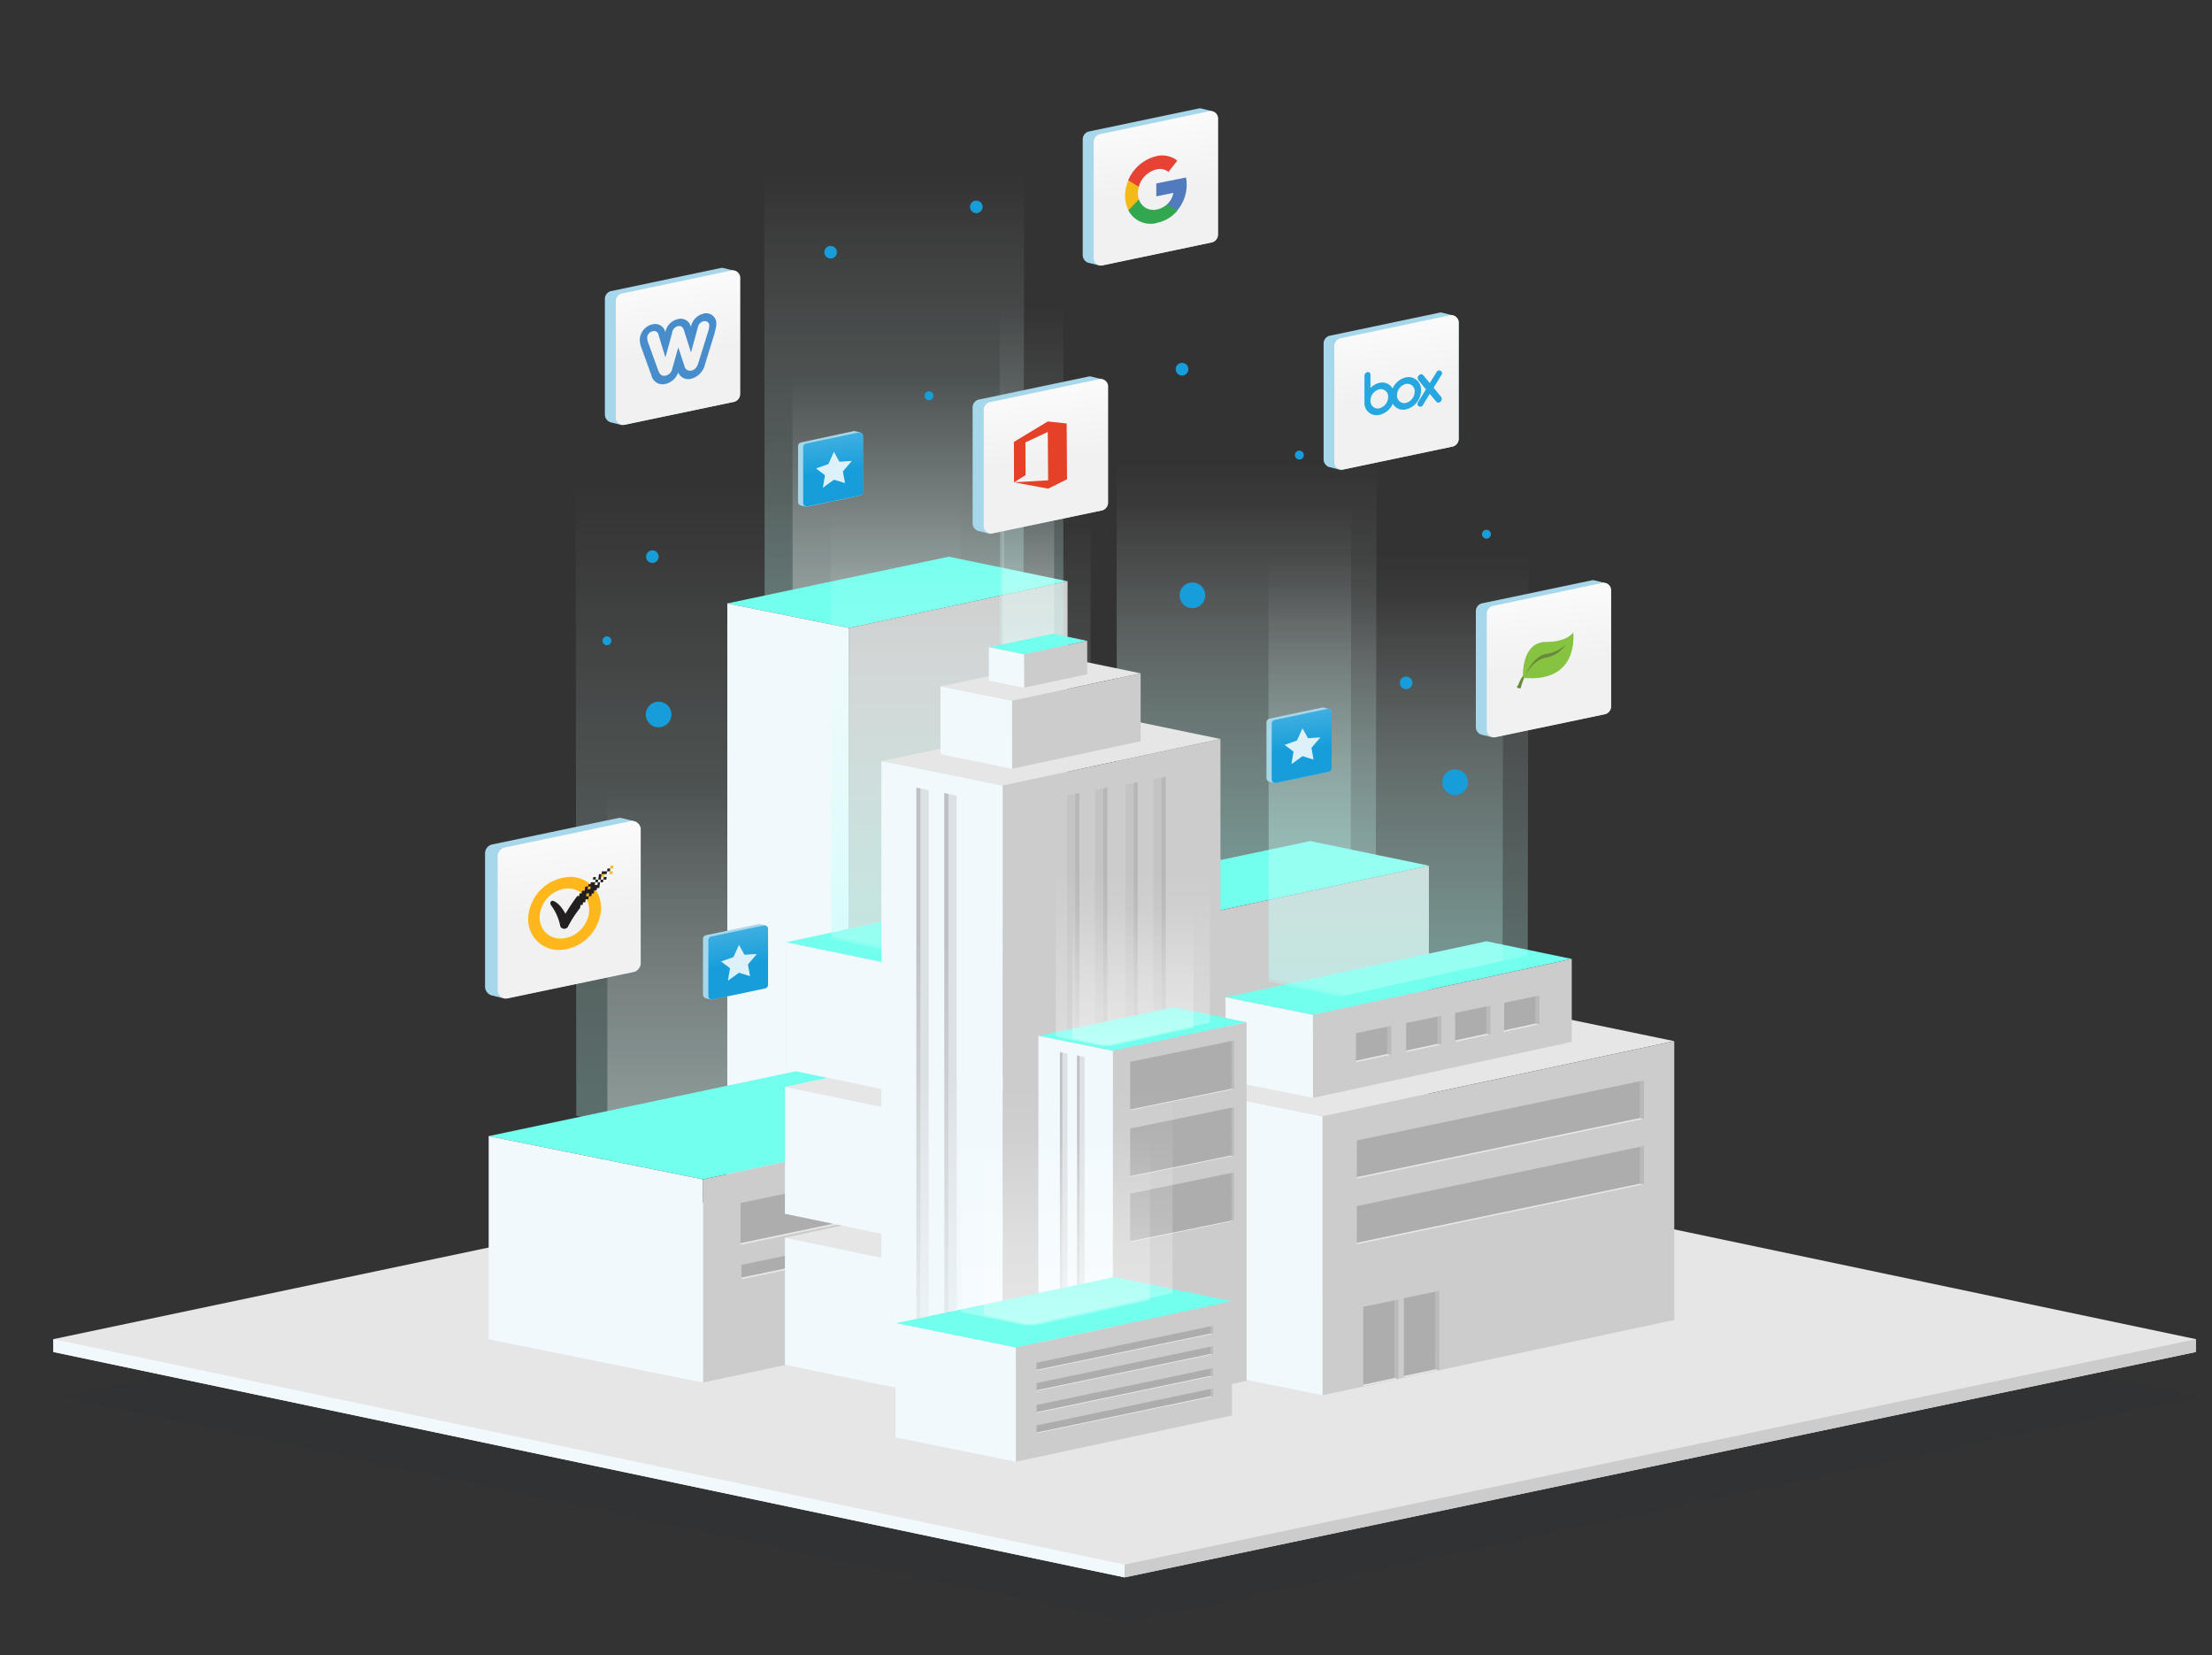 <?xml version="1.0" encoding="UTF-8"?>
<svg xmlns="http://www.w3.org/2000/svg" xmlns:xlink="http://www.w3.org/1999/xlink" viewBox="0 0 500 374">
  <rect x="0" y="0" width="500" height="374" fill="#333333" stroke="none"/>
  <defs>
    <style>.cls-1{fill:none;}.cls-16,.cls-18,.cls-19,.cls-2,.cls-20,.cls-21,.cls-4,.cls-6,.cls-7{opacity:0.6;}.cls-2{fill:url(#linear-gradient);}.cls-17,.cls-3,.cls-38,.cls-39,.cls-40,.cls-41,.cls-5{opacity:0.8;}.cls-3{fill:url(#linear-gradient-2);}.cls-4{fill:url(#linear-gradient-3);}.cls-5{fill:url(#linear-gradient-4);}.cls-6{fill:url(#linear-gradient-5);}.cls-7{fill:url(#linear-gradient-6);}.cls-8{fill:#06223d;opacity:0.05;}.cls-9{fill:#e6e6e6;}.cls-10{fill:#f1f9fd;}.cls-11{fill:#ccc;}.cls-12{fill:#73ffee;}.cls-13{fill:gray;opacity:0.4;}.cls-14{fill:#f2f2f2;opacity:0.2;}.cls-15{fill:#d1ecf8;}.cls-16{fill:url(#linear-gradient-7);}.cls-17{fill:url(#linear-gradient-8);}.cls-18{fill:url(#linear-gradient-9);}.cls-19{fill:url(#linear-gradient-10);}.cls-20{fill:url(#linear-gradient-11);}.cls-21{fill:url(#linear-gradient-12);}.cls-22,.cls-24,.cls-26,.cls-28,.cls-30,.cls-32,.cls-34,.cls-36{opacity:0.5;}.cls-22{fill:url(#linear-gradient-13);}.cls-23{fill:url(#linear-gradient-14);}.cls-24{fill:url(#linear-gradient-15);}.cls-25{fill:url(#linear-gradient-16);}.cls-26{fill:url(#linear-gradient-17);}.cls-27{fill:url(#linear-gradient-18);}.cls-28{fill:url(#linear-gradient-19);}.cls-29{fill:url(#linear-gradient-20);}.cls-30{fill:url(#linear-gradient-21);}.cls-31{fill:url(#linear-gradient-22);}.cls-32{fill:url(#linear-gradient-23);}.cls-33{fill:url(#linear-gradient-24);}.cls-34{fill:url(#linear-gradient-25);}.cls-35{fill:url(#linear-gradient-26);}.cls-36{fill:url(#linear-gradient-27);}.cls-37{fill:url(#linear-gradient-28);}.cls-38{fill:url(#linear-gradient-29);}.cls-39{fill:url(#linear-gradient-30);}.cls-40{fill:url(#linear-gradient-31);}.cls-41{fill:url(#linear-gradient-32);}.cls-42{fill:#179eda;}.cls-43{fill:#a6d7ea;}.cls-44{fill:url(#linear-gradient-33);}.cls-45{fill:#e44126;}.cls-46{fill:url(#linear-gradient-34);}.cls-47{fill:#488dcb;}.cls-48{fill:url(#linear-gradient-35);}.cls-49{fill:#ffb71b;}.cls-50{fill:#231f20;}.cls-51{fill:url(#linear-gradient-36);}.cls-52{fill:#6a8a3b;}.cls-53{fill:#85c340;}.cls-54{fill:url(#linear-gradient-37);}.cls-55{clip-path:url(#clip-path);}.cls-56{fill:#527bbd;}.cls-57{clip-path:url(#clip-path-2);}.cls-58{fill:#33a650;}.cls-59{clip-path:url(#clip-path-3);}.cls-60{fill:#f4ba18;}.cls-61{clip-path:url(#clip-path-4);}.cls-62{fill:#e74334;}.cls-63{fill:url(#linear-gradient-38);}.cls-64{fill:#26a7df;}.cls-65{fill:url(#linear-gradient-39);}.cls-66{fill:#fff;opacity:0.85;}.cls-67{fill:url(#linear-gradient-40);}.cls-68{fill:url(#linear-gradient-41);}</style>
    <linearGradient id="linear-gradient" x1="202.14" y1="39.45" x2="202.14" y2="378.6" gradientUnits="userSpaceOnUse">
      <stop offset="0" stop-color="#fff" stop-opacity="0"></stop>
      <stop offset="0" stop-color="#fff" stop-opacity="0"></stop>
      <stop offset="0.12" stop-color="#defffb" stop-opacity="0.23"></stop>
      <stop offset="0.25" stop-color="#c2fff8" stop-opacity="0.44"></stop>
      <stop offset="0.37" stop-color="#aafff5" stop-opacity="0.61"></stop>
      <stop offset="0.49" stop-color="#96fff2" stop-opacity="0.75"></stop>
      <stop offset="0.62" stop-color="#87fff0" stop-opacity="0.86"></stop>
      <stop offset="0.74" stop-color="#7cffef" stop-opacity="0.94"></stop>
      <stop offset="0.87" stop-color="#75ffee" stop-opacity="0.98"></stop>
      <stop offset="1" stop-color="#73ffee"></stop>
    </linearGradient>
    <linearGradient id="linear-gradient-2" x1="203.08" y1="85.4" x2="203.08" y2="325.01" gradientUnits="userSpaceOnUse">
      <stop offset="0" stop-color="#fff" stop-opacity="0"></stop>
      <stop offset="0" stop-color="#fff" stop-opacity="0"></stop>
      <stop offset="0.12" stop-color="#fff" stop-opacity="0.23"></stop>
      <stop offset="0.25" stop-color="#fff" stop-opacity="0.44"></stop>
      <stop offset="0.37" stop-color="#fff" stop-opacity="0.61"></stop>
      <stop offset="0.49" stop-color="#fff" stop-opacity="0.75"></stop>
      <stop offset="0.62" stop-color="#fff" stop-opacity="0.86"></stop>
      <stop offset="0.74" stop-color="#fff" stop-opacity="0.94"></stop>
      <stop offset="0.87" stop-color="#fff" stop-opacity="0.98"></stop>
      <stop offset="1" stop-color="#fff"></stop>
    </linearGradient>
    <linearGradient id="linear-gradient-3" x1="173.68" y1="109.7" x2="173.68" y2="612.16" xlink:href="#linear-gradient"></linearGradient>
    <linearGradient id="linear-gradient-4" x1="172.72" y1="177.78" x2="172.72" y2="532.76" xlink:href="#linear-gradient-2"></linearGradient>
    <linearGradient id="linear-gradient-5" x1="281.79" y1="104.23" x2="281.79" y2="443.38" xlink:href="#linear-gradient"></linearGradient>
    <linearGradient id="linear-gradient-6" x1="278.93" y1="114.19" x2="278.93" y2="420.51" xlink:href="#linear-gradient"></linearGradient>
    <linearGradient id="linear-gradient-7" x1="233.2" y1="69.37" x2="233.2" y2="330.48" xlink:href="#linear-gradient"></linearGradient>
    <linearGradient id="linear-gradient-8" x1="232.43" y1="101.55" x2="232.43" y2="300.12" xlink:href="#linear-gradient-2"></linearGradient>
    <linearGradient id="linear-gradient-9" x1="316.12" y1="125.03" x2="316.12" y2="464.18" xlink:href="#linear-gradient"></linearGradient>
    <linearGradient id="linear-gradient-10" x1="313.25" y1="134.99" x2="313.25" y2="441.31" xlink:href="#linear-gradient"></linearGradient>
    <linearGradient id="linear-gradient-11" x1="217.19" y1="115.33" x2="217.19" y2="454.48" xlink:href="#linear-gradient"></linearGradient>
    <linearGradient id="linear-gradient-12" x1="214.33" y1="125.29" x2="214.33" y2="431.62" xlink:href="#linear-gradient"></linearGradient>
    <linearGradient id="linear-gradient-13" x1="208.55" y1="326.31" x2="208.55" y2="241.89" gradientTransform="translate(-0.01 -0.02)" gradientUnits="userSpaceOnUse">
      <stop offset="0" stop-color="#ccc" stop-opacity="0"></stop>
      <stop offset="1" stop-color="#b3b3b3" stop-opacity="0.7"></stop>
    </linearGradient>
    <linearGradient id="linear-gradient-14" x1="207.61" y1="346.85" x2="207.61" y2="213.15" gradientTransform="translate(-0.01 -0.02)" gradientUnits="userSpaceOnUse">
      <stop offset="0" stop-color="#e6e6e6" stop-opacity="0"></stop>
      <stop offset="1" stop-color="#b3b3b3" stop-opacity="0.7"></stop>
    </linearGradient>
    <linearGradient id="linear-gradient-15" x1="214.87" y1="327.55" x2="214.87" y2="243.13" xlink:href="#linear-gradient-13"></linearGradient>
    <linearGradient id="linear-gradient-16" x1="213.92" y1="348.09" x2="213.92" y2="214.38" xlink:href="#linear-gradient-14"></linearGradient>
    <linearGradient id="linear-gradient-17" x1="232.98" y1="326.31" x2="232.98" y2="241.89" gradientTransform="matrix(-1, 0, 0, 1, 481.88, -0.02)" xlink:href="#linear-gradient-13"></linearGradient>
    <linearGradient id="linear-gradient-18" x1="232.04" y1="346.85" x2="232.04" y2="213.15" gradientTransform="matrix(-1, 0, 0, 1, 481.88, -0.02)" xlink:href="#linear-gradient-14"></linearGradient>
    <linearGradient id="linear-gradient-19" x1="239.29" y1="327.55" x2="239.29" y2="243.13" gradientTransform="matrix(-1, 0, 0, 1, 481.88, -0.02)" xlink:href="#linear-gradient-13"></linearGradient>
    <linearGradient id="linear-gradient-20" x1="238.35" y1="348.09" x2="238.35" y2="214.38" gradientTransform="matrix(-1, 0, 0, 1, 481.88, -0.02)" xlink:href="#linear-gradient-14"></linearGradient>
    <linearGradient id="linear-gradient-21" x1="219.8" y1="323.84" x2="219.8" y2="239.42" gradientTransform="matrix(-1, 0, 0, 1, 481.88, -0.02)" xlink:href="#linear-gradient-13"></linearGradient>
    <linearGradient id="linear-gradient-22" x1="218.86" y1="344.38" x2="218.86" y2="210.67" gradientTransform="matrix(-1, 0, 0, 1, 481.88, -0.02)" xlink:href="#linear-gradient-14"></linearGradient>
    <linearGradient id="linear-gradient-23" x1="226.11" y1="325.07" x2="226.11" y2="240.66" gradientTransform="matrix(-1, 0, 0, 1, 481.88, -0.02)" xlink:href="#linear-gradient-13"></linearGradient>
    <linearGradient id="linear-gradient-24" x1="225.17" y1="345.61" x2="225.17" y2="211.91" gradientTransform="matrix(-1, 0, 0, 1, 481.88, -0.02)" xlink:href="#linear-gradient-14"></linearGradient>
    <linearGradient id="linear-gradient-25" x1="240.45" y1="328.86" x2="240.45" y2="277.02" xlink:href="#linear-gradient-13"></linearGradient>
    <linearGradient id="linear-gradient-26" x1="239.87" y1="341.48" x2="239.87" y2="259.36" xlink:href="#linear-gradient-14"></linearGradient>
    <linearGradient id="linear-gradient-27" x1="244.33" y1="329.62" x2="244.33" y2="277.77" xlink:href="#linear-gradient-13"></linearGradient>
    <linearGradient id="linear-gradient-28" x1="243.75" y1="342.24" x2="243.75" y2="260.12" xlink:href="#linear-gradient-14"></linearGradient>
    <linearGradient id="linear-gradient-29" x1="241.19" y1="245.58" x2="241.19" y2="485.18" xlink:href="#linear-gradient-2"></linearGradient>
    <linearGradient id="linear-gradient-30" x1="241.19" y1="257.13" x2="241.19" y2="445.44" xlink:href="#linear-gradient-2"></linearGradient>
    <linearGradient id="linear-gradient-31" x1="256.1" y1="197.07" x2="256.1" y2="371.77" xlink:href="#linear-gradient-2"></linearGradient>
    <linearGradient id="linear-gradient-32" x1="256.1" y1="205.5" x2="256.1" y2="342.79" xlink:href="#linear-gradient-2"></linearGradient>
    <linearGradient id="linear-gradient-33" x1="233.6" y1="80.39" x2="236.57" y2="104.31" gradientUnits="userSpaceOnUse">
      <stop offset="0" stop-color="#fff"></stop>
      <stop offset="1" stop-color="#f1f1f2"></stop>
    </linearGradient>
    <linearGradient id="linear-gradient-34" x1="150.43" y1="55.85" x2="153.4" y2="79.77" xlink:href="#linear-gradient-33"></linearGradient>
    <linearGradient id="linear-gradient-35" x1="125.42" y1="179.44" x2="128.83" y2="206.95" xlink:href="#linear-gradient-33"></linearGradient>
    <linearGradient id="linear-gradient-36" x1="347.31" y1="126.44" x2="350.28" y2="150.36" xlink:href="#linear-gradient-33"></linearGradient>
    <linearGradient id="linear-gradient-37" x1="258.45" y1="19.81" x2="261.42" y2="43.73" xlink:href="#linear-gradient-33"></linearGradient>
    <clipPath id="clip-path">
      <path class="cls-1" d="M268.24,41.61a6.67,6.67,0,0,0-.15-1.51l-6.72,1.36v2.91l3.85-.79a4.33,4.33,0,0,1-1.4,2.57V48l2.31-.46a9,9,0,0,0,2.11-6Z"></path>
    </clipPath>
    <clipPath id="clip-path-2">
      <path class="cls-1" d="M261.44,50.38a8.17,8.17,0,0,0,4.72-2.8l-2.3-1.43a5.14,5.14,0,0,1-2.42,1.21,3.41,3.41,0,0,1-4-2.31l-2.38.49v2a5.63,5.63,0,0,0,6.38,2.87Z"></path>
    </clipPath>
    <clipPath id="clip-path-3">
      <path class="cls-1" d="M257.44,45.09a4.24,4.24,0,0,1-.23-1.4,5,5,0,0,1,.23-1.47v-2l-2.38.5a9,9,0,0,0-.76,3.55,7.41,7.41,0,0,0,.76,3.25l2.38-2.46Z"></path>
    </clipPath>
    <clipPath id="clip-path-4">
      <path class="cls-1" d="M261.4,38.29a3,3,0,0,1,2.72.57l2-2.57a5.51,5.51,0,0,0-4.76-1,9.24,9.24,0,0,0-6.34,5.45l2.38,1.47a5.49,5.49,0,0,1,4-3.93Z"></path>
    </clipPath>
    <linearGradient id="linear-gradient-38" x1="312.85" y1="65.95" x2="315.82" y2="89.87" xlink:href="#linear-gradient-33"></linearGradient>
    <linearGradient id="linear-gradient-39" x1="165.52" y1="206.58" x2="166.95" y2="218.07" gradientUnits="userSpaceOnUse">
      <stop offset="0" stop-color="#51b6e3"></stop>
      <stop offset="1" stop-color="#179eda"></stop>
    </linearGradient>
    <linearGradient id="linear-gradient-40" x1="186.99" y1="95.17" x2="188.41" y2="106.65" xlink:href="#linear-gradient-39"></linearGradient>
    <linearGradient id="linear-gradient-41" x1="292.9" y1="157.64" x2="294.32" y2="169.13" xlink:href="#linear-gradient-39"></linearGradient>
  </defs>
  <title>dig</title>
  <g id="ecosystems_-_isolated">
    <polygon class="cls-2" points="172.84 135.6 172.72 11.38 208.69 3.86 231.56 6.08 231.36 130.34 190.63 139.31 172.84 135.6"></polygon>
    <polygon class="cls-3" points="179.16 136.33 179.07 23.7 208.42 17.56 227.08 19.38 226.91 132.04 193.68 139.36 179.16 136.33"></polygon>
    <polygon class="cls-4" points="130.26 252.14 130.1 68.11 183.37 56.97 217.26 60.26 216.96 244.35 156.62 257.64 130.26 252.14"></polygon>
    <polygon class="cls-5" points="137.29 253.23 137.16 86.37 180.63 77.28 208.29 79.96 208.04 246.88 158.8 257.72 137.29 253.23"></polygon>
    <polygon class="cls-6" points="252.49 200.37 252.37 76.16 288.33 68.64 311.21 70.86 311 195.12 270.28 204.09 252.49 200.37"></polygon>
    <polygon class="cls-7" points="252.46 201.03 252.36 88.83 284.84 82.04 305.5 84.05 305.31 196.28 268.53 204.38 252.46 201.03"></polygon>
    <polygon class="cls-8" points="497.42 315.56 497.42 315.56 255.45 264.66 13.48 315.56 255.45 366.46 497.42 315.56"></polygon>
    <polygon class="cls-9" points="254.2 251.68 12.06 302.62 12.06 305.52 254.2 356.46 496.35 305.52 496.35 302.62 254.2 251.68"></polygon>
    <polyline class="cls-10" points="254.2 353.56 12.06 302.63 12.06 305.53 254.2 356.47"></polyline>
    <polyline class="cls-11" points="254.2 356.47 496.35 305.53 496.35 302.63 254.2 353.56"></polyline>
    <polygon class="cls-12" points="164.4 136.36 214.47 125.8 241.31 131.35 191.91 141.92 164.4 136.36"></polygon>
    <polygon class="cls-11" points="241.31 263.74 191.91 274.31 191.91 141.92 241.31 131.35 241.31 263.74"></polygon>
    <polygon class="cls-10" points="191.91 274.31 164.4 268.75 164.4 136.36 191.91 141.92 191.91 274.31"></polygon>
    <polygon class="cls-12" points="246.09 200.63 296.16 190.07 322.99 195.63 273.6 206.19 246.09 200.63"></polygon>
    <polygon class="cls-11" points="322.99 287.51 273.6 298.08 273.6 206.19 322.99 195.63 322.99 287.51"></polygon>
    <polygon class="cls-10" points="273.6 298.08 246.09 292.52 246.09 200.63 273.6 206.19 273.6 298.08"></polygon>
    <polygon class="cls-12" points="110.46 256.74 198.6 238.13 245.85 247.92 158.89 266.52 110.46 256.74"></polygon>
    <polygon class="cls-11" points="245.85 293.84 158.89 312.44 158.89 266.52 245.85 247.92 245.85 293.84"></polygon>
    <polygon class="cls-10" points="158.89 312.44 110.46 302.65 110.46 256.74 158.89 266.52 158.89 312.44"></polygon>
    <polygon class="cls-13" points="167.4 281.35 238.36 266.54 238.35 257 167.4 271.85 167.4 281.35"></polygon>
    <polygon class="cls-14" points="238.35 257.01 238.35 266.53 237.35 266.32 237.36 257.23 238.35 257.01"></polygon>
    <polygon class="cls-9" points="238.36 266.54 167.4 281.35 167.4 280.92 237.35 266.32 238.36 266.54"></polygon>
    <polygon class="cls-13" points="167.6 289.14 238.56 274.32 238.56 270.99 167.6 285.84 167.6 289.14"></polygon>
    <polygon class="cls-14" points="238.56 271 238.56 274.32 237.55 274.11 237.56 271.21 238.56 271"></polygon>
    <polygon class="cls-9" points="238.56 274.32 167.6 289.14 167.6 288.71 237.55 274.11 238.56 274.32"></polygon>
    <polygon class="cls-9" points="254.63 243.34 335.24 226.33 378.45 235.28 298.92 252.29 254.63 243.34"></polygon>
    <polygon class="cls-11" points="378.45 298.28 298.92 315.3 298.92 252.29 378.45 235.28 378.45 298.28"></polygon>
    <polygon class="cls-10" points="298.92 315.3 254.63 306.35 254.63 243.34 298.92 252.29 298.92 315.3"></polygon>
    <polygon class="cls-13" points="308.15 313.31 316.11 311.6 316.11 293.66 308.15 295.31 308.15 313.31"></polygon>
    <polygon class="cls-14" points="316.11 293.67 316.11 311.6 315.19 311.4 315.2 293.86 316.11 293.67"></polygon>
    <polygon class="cls-9" points="316.11 311.6 308.15 313.31 308.15 312.92 315.19 311.4 316.11 311.6"></polygon>
    <polygon class="cls-13" points="317.33 311.36 325.3 309.64 325.3 291.7 317.33 293.36 317.33 311.36"></polygon>
    <polygon class="cls-14" points="325.3 291.71 325.3 309.64 324.38 309.45 324.39 291.9 325.3 291.71"></polygon>
    <polygon class="cls-9" points="325.3 309.64 317.33 311.36 317.33 310.96 324.37 309.45 325.3 309.64"></polygon>
    <polygon class="cls-12" points="277.01 225.37 336 212.71 355.28 216.7 296.77 229.36 277.01 225.37"></polygon>
    <polygon class="cls-11" points="355.28 235.44 296.77 248.1 296.77 229.36 355.28 216.7 355.28 235.44"></polygon>
    <polygon class="cls-10" points="296.77 248.1 277.01 244.11 277.01 225.37 296.77 229.36 296.77 248.1"></polygon>
    <polygon class="cls-13" points="306.7 266.4 371.6 252.85 371.6 244.14 306.7 257.72 306.7 266.4"></polygon>
    <polygon class="cls-14" points="371.6 244.15 371.6 252.85 370.68 252.66 370.69 244.34 371.6 244.15"></polygon>
    <polygon class="cls-9" points="371.6 252.85 306.7 266.4 306.7 266.01 370.68 252.66 371.6 252.85"></polygon>
    <polygon class="cls-13" points="306.7 281.23 371.6 267.68 371.6 258.97 306.7 272.55 306.7 281.23"></polygon>
    <polygon class="cls-14" points="371.6 258.97 371.6 267.68 370.68 267.49 370.69 259.17 371.6 258.97"></polygon>
    <polygon class="cls-9" points="371.6 267.68 306.7 281.23 306.7 280.84 370.68 267.49 371.6 267.68"></polygon>
    <polygon class="cls-13" points="306.5 240.09 314.46 238.38 314.46 231.83 306.5 233.48 306.5 240.09"></polygon>
    <polygon class="cls-14" points="314.46 231.84 314.46 238.38 313.54 238.18 313.56 232.03 314.46 231.84"></polygon>
    <polygon class="cls-9" points="314.46 238.38 306.5 240.09 306.5 239.7 313.54 238.18 314.46 238.38"></polygon>
    <polygon class="cls-13" points="317.85 237.81 325.81 236.09 325.81 229.54 317.85 231.19 317.85 237.81"></polygon>
    <polygon class="cls-14" points="325.81 229.55 325.81 236.09 324.89 235.9 324.9 229.74 325.81 229.55"></polygon>
    <polygon class="cls-9" points="325.81 236.09 317.85 237.81 317.85 237.41 324.89 235.9 325.81 236.09"></polygon>
    <polygon class="cls-13" points="328.92 235.52 336.89 233.8 336.89 227.25 328.92 228.91 328.92 235.52"></polygon>
    <polygon class="cls-14" points="336.88 227.26 336.89 233.8 335.96 233.61 335.98 227.46 336.88 227.26"></polygon>
    <polygon class="cls-9" points="336.89 233.8 328.92 235.52 328.92 235.12 335.96 233.61 336.89 233.8"></polygon>
    <polygon class="cls-13" points="340 233.23 347.96 231.51 347.96 224.96 340 226.62 340 233.23"></polygon>
    <polygon class="cls-14" points="347.96 224.97 347.96 231.51 347.04 231.32 347.05 225.17 347.96 224.97"></polygon>
    <polygon class="cls-9" points="347.96 231.51 340 233.23 340 232.84 347.04 231.32 347.96 231.51"></polygon>
    <polygon class="cls-15" points="228.05 297.57 177.45 308.41 177.45 279.73 228.05 268.91 228.05 297.57"></polygon>
    <polygon class="cls-9" points="177.45 279.73 228.05 268.91 255.54 274.6 204.94 285.42 177.45 279.73"></polygon>
    <polygon class="cls-10" points="204.94 314.1 177.45 308.41 177.45 279.73 204.94 285.42 204.94 314.1"></polygon>
    <polygon class="cls-11" points="255.54 303.26 204.94 314.1 204.94 285.42 255.54 274.6 255.54 303.26"></polygon>
    <polygon class="cls-15" points="228.05 263.46 177.45 274.3 177.45 245.63 228.05 234.8 228.05 263.46"></polygon>
    <polygon class="cls-9" points="177.45 245.63 228.05 234.8 255.54 240.5 204.94 251.32 177.45 245.63"></polygon>
    <polygon class="cls-10" points="204.94 279.99 177.45 274.3 177.45 245.63 204.94 251.32 204.94 279.99"></polygon>
    <polygon class="cls-11" points="255.54 269.15 204.94 279.99 204.94 251.32 255.54 240.5 255.54 269.15"></polygon>
    <polygon class="cls-15" points="228.27 230.78 177.67 241.62 177.67 212.95 228.27 202.13 228.27 230.78"></polygon>
    <polygon class="cls-12" points="177.67 212.95 228.27 202.13 255.76 207.82 205.16 218.64 177.67 212.95"></polygon>
    <polygon class="cls-10" points="205.16 247.32 177.67 241.63 177.67 212.95 205.16 218.64 205.16 247.32"></polygon>
    <polygon class="cls-11" points="255.76 236.48 205.16 247.32 205.16 218.64 255.76 207.82 255.76 236.48"></polygon>
    <polygon class="cls-13" points="211.16 241.28 250.44 233.24 250.44 214.79 211.16 222.87 211.16 241.28"></polygon>
    <polygon class="cls-14" points="250.44 214.8 250.44 233.24 249.49 233.04 249.51 215 250.44 214.8"></polygon>
    <polygon class="cls-9" points="250.44 233.24 211.16 241.28 211.16 240.88 249.49 233.04 250.44 233.24"></polygon>
    <polygon class="cls-13" points="211.16 273.74 250.44 265.7 250.44 247.25 211.16 255.33 211.16 273.74"></polygon>
    <polygon class="cls-14" points="250.44 247.26 250.44 265.69 249.49 265.5 249.51 247.46 250.44 247.26"></polygon>
    <polygon class="cls-9" points="250.44 265.7 211.16 273.74 211.16 273.34 249.49 265.5 250.44 265.7"></polygon>
    <polygon class="cls-13" points="225.01 309.77 233.2 308.01 233.2 289.57 225.01 291.27 225.01 309.77"></polygon>
    <polygon class="cls-14" points="233.2 289.57 233.2 308.01 232.25 307.81 232.27 289.78 233.2 289.57"></polygon>
    <polygon class="cls-9" points="233.2 308.01 225.01 309.77 225.01 309.37 232.25 307.81 233.2 308.01"></polygon>
    <polygon class="cls-13" points="234.46 307.76 242.64 306 242.64 287.56 234.46 289.26 234.46 307.76"></polygon>
    <polygon class="cls-14" points="242.64 287.56 242.64 306 241.69 305.8 241.71 287.76 242.64 287.56"></polygon>
    <polygon class="cls-9" points="242.64 306 234.46 307.76 234.46 307.36 241.69 305.8 242.64 306"></polygon>
    <polygon class="cls-16" points="226.02 145.34 226 43.81 234.8 41.97 240.4 42.52 240.35 144.06 230.38 146.25 226.02 145.34"></polygon>
    <polygon class="cls-17" points="226.57 145.52 226.55 46.83 233.74 45.33 238.31 45.77 238.27 144.47 230.13 146.26 226.57 145.52"></polygon>
    <polygon class="cls-18" points="286.81 221.17 286.7 96.95 322.66 89.43 345.54 91.66 345.33 215.92 304.6 224.89 286.81 221.17"></polygon>
    <polygon class="cls-19" points="286.78 221.83 286.68 109.63 319.16 102.84 339.83 104.84 339.64 217.08 302.85 225.18 286.78 221.83"></polygon>
    <polygon class="cls-20" points="187.89 211.48 187.77 87.26 223.74 79.74 246.61 81.96 246.41 206.22 205.68 215.19 187.89 211.48"></polygon>
    <polygon class="cls-21" points="187.86 212.13 187.76 99.93 220.24 93.14 240.9 95.15 240.72 207.38 203.93 215.49 187.86 212.13"></polygon>
    <polygon class="cls-9" points="199.23 171.99 249.12 161.46 275.87 167 226.64 177.53 199.23 171.99"></polygon>
    <polygon class="cls-11" points="275.87 298.92 226.64 309.45 226.64 177.53 275.87 167 275.87 298.92"></polygon>
    <polygon class="cls-10" points="226.64 309.45 199.23 303.91 199.23 171.99 226.64 177.53 226.64 309.45"></polygon>
    <polygon class="cls-22" points="209.93 301.76 207.14 301.19 207.14 177.99 209.93 178.58 209.93 301.76"></polygon>
    <polygon class="cls-23" points="207.14 177.99 207.14 301.17 208.05 301.38 208.05 178.18 207.14 177.99"></polygon>
    <polygon class="cls-24" points="216.25 302.99 213.46 302.43 213.46 179.22 216.25 179.81 216.25 302.99"></polygon>
    <polygon class="cls-25" points="213.46 179.22 213.46 302.41 214.37 302.61 214.37 179.42 213.46 179.22"></polygon>
    <polygon class="cls-26" points="247.51 301.76 250.3 301.19 250.29 177.99 247.51 178.58 247.51 301.76"></polygon>
    <polygon class="cls-27" points="250.29 177.99 250.3 301.17 249.39 301.38 249.39 178.18 250.29 177.99"></polygon>
    <polygon class="cls-28" points="241.19 302.99 243.98 302.43 243.98 179.22 241.19 179.81 241.19 302.99"></polygon>
    <polygon class="cls-29" points="243.98 179.22 243.98 302.41 243.07 302.61 243.07 179.42 243.98 179.22"></polygon>
    <polygon class="cls-30" points="260.69 299.29 263.48 298.72 263.48 175.51 260.69 176.11 260.69 299.29"></polygon>
    <polygon class="cls-31" points="263.48 175.51 263.48 298.7 262.57 298.9 262.57 175.71 263.48 175.51"></polygon>
    <polygon class="cls-32" points="254.37 300.52 257.16 299.96 257.16 176.75 254.37 177.34 254.37 300.52"></polygon>
    <polygon class="cls-33" points="257.16 176.75 257.16 299.94 256.25 300.14 256.25 176.95 257.16 176.75"></polygon>
    <polygon class="cls-9" points="212.59 155.1 242.04 148.89 257.83 152.16 228.77 158.37 212.59 155.1"></polygon>
    <polygon class="cls-11" points="257.83 167.5 228.77 173.72 228.77 158.37 257.83 152.16 257.83 167.5"></polygon>
    <polygon class="cls-10" points="228.77 173.72 212.59 170.45 212.59 155.1 228.77 158.37 228.77 173.72"></polygon>
    <polygon class="cls-12" points="223.52 146.26 237.99 143.21 245.75 144.82 231.47 147.87 223.52 146.26"></polygon>
    <polygon class="cls-11" points="245.75 152.36 231.47 155.41 231.47 147.87 245.75 144.82 245.75 152.36"></polygon>
    <polygon class="cls-10" points="231.47 155.41 223.52 153.8 223.52 146.26 231.47 147.87 231.47 155.41"></polygon>
    <polygon class="cls-12" points="234.72 234.08 265.37 227.61 281.79 231.01 251.56 237.48 234.72 234.08"></polygon>
    <polygon class="cls-11" points="281.79 312.04 251.56 318.5 251.56 237.48 281.79 231.01 281.79 312.04"></polygon>
    <polygon class="cls-10" points="251.56 318.5 234.72 315.1 234.72 234.08 251.56 237.48 251.56 318.5"></polygon>
    <polygon class="cls-34" points="241.29 313.78 239.58 313.43 239.58 237.76 241.29 238.12 241.29 313.78"></polygon>
    <polygon class="cls-35" points="239.58 237.76 239.58 313.42 240.14 313.55 240.14 237.88 239.58 237.76"></polygon>
    <polygon class="cls-36" points="245.17 314.54 243.46 314.19 243.46 238.52 245.17 238.88 245.17 314.54"></polygon>
    <polygon class="cls-37" points="243.46 238.52 243.46 314.18 244.02 314.3 244.02 238.64 243.46 238.52"></polygon>
    <polygon class="cls-13" points="255.46 250.96 278.93 246.15 278.93 235.13 255.46 239.96 255.46 250.96"></polygon>
    <polygon class="cls-14" points="278.93 235.14 278.93 246.15 278.36 246.03 278.37 235.26 278.93 235.14"></polygon>
    <polygon class="cls-9" points="278.93 246.15 255.46 250.96 255.46 250.72 278.36 246.03 278.93 246.15"></polygon>
    <polygon class="cls-13" points="255.46 266.02 278.93 261.22 278.93 250.2 255.46 255.02 255.46 266.02"></polygon>
    <polygon class="cls-14" points="278.93 250.2 278.93 261.22 278.36 261.1 278.37 250.32 278.93 250.2"></polygon>
    <polygon class="cls-9" points="278.93 261.22 255.46 266.02 255.46 265.78 278.36 261.1 278.93 261.22"></polygon>
    <polygon class="cls-13" points="255.46 280.75 278.93 275.95 278.93 264.93 255.46 269.75 255.46 280.75"></polygon>
    <polygon class="cls-14" points="278.93 264.93 278.93 275.95 278.36 275.83 278.37 265.05 278.93 264.93"></polygon>
    <polygon class="cls-9" points="278.93 275.95 255.46 280.75 255.46 280.51 278.36 275.83 278.93 275.95"></polygon>
    <polygon class="cls-13" points="256.96 317.35 261.85 316.3 261.85 305.28 256.96 306.29 256.96 317.35"></polygon>
    <polygon class="cls-14" points="261.85 305.28 261.85 316.3 261.29 316.18 261.3 305.4 261.85 305.28"></polygon>
    <polygon class="cls-9" points="261.85 316.3 256.96 317.35 256.96 317.11 261.29 316.18 261.85 316.3"></polygon>
    <polygon class="cls-13" points="262.61 316.15 267.5 315.1 267.5 304.07 262.61 305.09 262.61 316.15"></polygon>
    <polygon class="cls-14" points="267.5 304.08 267.5 315.09 266.93 314.97 266.94 304.2 267.5 304.08"></polygon>
    <polygon class="cls-9" points="267.5 315.09 262.61 316.15 262.61 315.9 266.93 314.97 267.5 315.09"></polygon>
    <polygon class="cls-12" points="202.42 299.03 251.92 288.58 278.46 294.07 229.62 304.52 202.42 299.03"></polygon>
    <polygon class="cls-11" points="278.46 319.87 229.62 330.32 229.62 304.52 278.46 294.07 278.46 319.87"></polygon>
    <polygon class="cls-10" points="229.62 330.32 202.42 324.82 202.42 299.03 229.62 304.52 229.62 330.32"></polygon>
    <polygon class="cls-13" points="234.31 309.8 274.17 301.48 274.17 299.6 234.31 307.94 234.31 309.8"></polygon>
    <polygon class="cls-14" points="274.17 299.61 274.17 301.48 273.6 301.36 273.61 299.73 274.17 299.61"></polygon>
    <polygon class="cls-9" points="274.17 301.48 234.31 309.8 234.31 309.56 273.6 301.36 274.17 301.48"></polygon>
    <polygon class="cls-13" points="234.31 314.41 274.17 306.09 274.17 304.21 234.31 312.55 234.31 314.41"></polygon>
    <polygon class="cls-14" points="274.17 304.22 274.17 306.08 273.6 305.97 273.61 304.34 274.17 304.22"></polygon>
    <polygon class="cls-9" points="274.17 306.09 234.31 314.41 234.31 314.17 273.6 305.97 274.17 306.09"></polygon>
    <polygon class="cls-13" points="234.31 319.36 274.17 311.03 274.17 309.16 234.31 317.5 234.31 319.36"></polygon>
    <polygon class="cls-14" points="274.17 309.16 274.17 311.03 273.6 310.91 273.61 309.28 274.17 309.16"></polygon>
    <polygon class="cls-9" points="274.17 311.03 234.31 319.36 234.31 319.11 273.6 310.91 274.17 311.03"></polygon>
    <polygon class="cls-13" points="234.31 323.97 274.17 315.64 274.17 313.77 234.31 322.11 234.31 323.97"></polygon>
    <polygon class="cls-14" points="274.17 313.77 274.17 315.64 273.6 315.52 273.61 313.89 274.17 313.77"></polygon>
    <polygon class="cls-9" points="274.17 315.64 234.31 323.96 234.31 323.72 273.6 315.52 274.17 315.64"></polygon>
    <polygon class="cls-38" points="217.28 296.5 217.19 183.87 246.53 177.74 265.2 179.55 265.03 292.21 231.79 299.54 217.28 296.5"></polygon>
    <polygon class="cls-39" points="222.4 297.15 222.32 208.63 245.39 203.81 260.06 205.24 259.93 293.78 233.81 299.54 222.4 297.15"></polygon>
    <polygon class="cls-40" points="238.66 234.2 238.6 152.09 259.99 147.61 273.6 148.93 273.48 231.08 249.25 236.41 238.66 234.2"></polygon>
    <polygon class="cls-41" points="242.4 234.68 242.34 170.14 259.16 166.62 269.86 167.66 269.76 232.22 250.72 236.41 242.4 234.68"></polygon>
    <path class="cls-42" d="M189.18,57a1.42,1.42,0,1,1-1.42-1.42A1.42,1.42,0,0,1,189.18,57Z"></path>
    <path class="cls-42" d="M319.27,154.31a1.42,1.42,0,1,1-1.42-1.42A1.43,1.43,0,0,1,319.27,154.31Z"></path>
    <path class="cls-42" d="M268.62,83.46A1.43,1.43,0,1,1,267.19,82,1.43,1.43,0,0,1,268.62,83.46Z"></path>
    <path class="cls-42" d="M222.1,46.75a1.42,1.42,0,1,1-1.42-1.42A1.42,1.42,0,0,1,222.1,46.75Z"></path>
    <path class="cls-42" d="M148.88,125.79a1.42,1.42,0,1,1-1.42-1.42A1.42,1.42,0,0,1,148.88,125.79Z"></path>
    <circle class="cls-42" cx="269.86" cy="133.86" r="2.9" transform="matrix(1, 0, 0, 1, -0.33, 0.67)"></circle>
    <circle class="cls-42" cx="148.88" cy="161.46" r="2.9" transform="translate(-0.4 0.37) rotate(-0.14)"></circle>
    <circle class="cls-42" cx="328.92" cy="176.75" r="2.9" transform="translate(-0.44 0.81) rotate(-0.14)"></circle>
    <path class="cls-42" d="M211,89.43a1,1,0,1,1-1-1A1,1,0,0,1,211,89.43Z"></path>
    <path class="cls-42" d="M294.7,102.84a1,1,0,1,1-1-1A1,1,0,0,1,294.7,102.84Z"></path>
    <path class="cls-42" d="M337,120.73a1,1,0,1,1-1-1A1,1,0,0,1,337,120.73Z"></path>
    <path class="cls-42" d="M138.19,144.81a1,1,0,1,1-1-1A1,1,0,0,1,138.19,144.81Z"></path>
    <path class="cls-43" d="M249,85.68h0l-2.34-.58v0a1.22,1.22,0,0,0-.63,0l-24.91,5.22a1.84,1.84,0,0,0-1.27,1.83v26a1.84,1.84,0,0,0,1.22,1.82h0l2.35.57h0a1.39,1.39,0,0,0,.76,0l24.91-5.22a1.84,1.84,0,0,0,1.27-1.83v-26A1.79,1.79,0,0,0,249,85.68Z"></path>
    <path class="cls-44" d="M249.21,115.33l-24.91,5.22a1.68,1.68,0,0,1-1.94-1.82v-26a1.84,1.84,0,0,1,1.27-1.83l24.91-5.23a1.69,1.69,0,0,1,1.94,1.83v26A1.84,1.84,0,0,1,249.21,115.33Z"></path>
    <polygon class="cls-45" points="241.19 108.28 241.19 108.28 241.11 95.7 236.84 95.24 229.21 99.85 229.18 99.89 229.21 109 231.82 107.37 231.78 99.97 236.84 97.62 236.92 108.54 229.21 109 236.92 110.43 236.92 110.43 241.19 108.31 241.19 108.28"></polygon>
    <path class="cls-43" d="M165.87,61.15h0l-2.35-.58,0,0a1.53,1.53,0,0,0-.64,0L138,65.81a1.82,1.82,0,0,0-1.27,1.83v26A1.84,1.84,0,0,0,138,95.43h0l2.35.58v0a1.36,1.36,0,0,0,.75,0L166,90.79A1.82,1.82,0,0,0,167.25,89V63A1.77,1.77,0,0,0,165.87,61.15Z"></path>
    <path class="cls-46" d="M166,90.79,141.13,96a1.69,1.69,0,0,1-1.94-1.83v-26a1.82,1.82,0,0,1,1.27-1.82l24.91-5.23A1.69,1.69,0,0,1,167.31,63V89A1.82,1.82,0,0,1,166,90.79Z"></path>
    <path class="cls-47" d="M159,70.88a3.82,3.82,0,0,0-2.83,3,2.35,2.35,0,0,0-2.91-1.78,3.74,3.74,0,0,0-2.87,3,2.34,2.34,0,0,0-2.84-1.82,3.69,3.69,0,0,0-2.94,3.48,5.49,5.49,0,0,0,.37,1.81l2.27,6.27a2.58,2.58,0,0,0,3.14,1.93,4,4,0,0,0,2.91-2.61,2.44,2.44,0,0,0,2.9,1.44,4.3,4.3,0,0,0,3.14-3.21l2.23-7.22V75a2.68,2.68,0,0,0,.07-.27,4.84,4.84,0,0,0,.27-1.4A2.29,2.29,0,0,0,159,70.88Zm1.1,3.93L157.86,82c-.27.87-.72,1.59-1.59,1.74a1.27,1.27,0,0,1-1.55-1l-1.4-4.23h0l-1.36,4.8a1.94,1.94,0,0,1-1.52,1.58c-.86.19-1.32-.34-1.62-1.09l-2.27-6.27a3.52,3.52,0,0,1-.26-1.29,1.56,1.56,0,0,1,1.32-1.4,1,1,0,0,1,1.25.87l1.55,5.06h0l1.52-5.55a1.72,1.72,0,0,1,1.32-1.51c.75-.15,1.13.23,1.36.94l1.58,5h0L157.74,74A1.66,1.66,0,0,1,159,72.62a1,1,0,0,1,1.32,1.09,5.42,5.42,0,0,1-.22,1.1Z"></path>
    <path class="cls-43" d="M143.18,185.52h0l-2.7-.66,0,0a1.64,1.64,0,0,0-.73,0l-28.64,6a2.09,2.09,0,0,0-1.47,2.1v29.87a2.12,2.12,0,0,0,1.41,2.09h0l2.7.67v0a1.6,1.6,0,0,0,.87,0l28.65-6a2.11,2.11,0,0,0,1.46-2.11V187.64A2.06,2.06,0,0,0,143.18,185.52Z"></path>
    <path class="cls-48" d="M143.37,219.62l-28.65,6a1.94,1.94,0,0,1-2.23-2.1V193.65a2.1,2.1,0,0,1,1.46-2.1l28.65-6a1.94,1.94,0,0,1,2.23,2.1v29.87A2.11,2.11,0,0,1,143.37,219.62Z"></path>
    <path class="cls-49" d="M126.43,214.68a6.93,6.93,0,0,1-6.92-8.26,9.81,9.81,0,0,1,9.31-8.25,6.93,6.93,0,0,1,6.92,8.26,9.81,9.81,0,0,1-9.31,8.25Zm2-13.9a6.38,6.38,0,0,0-4.17,1.65,6.66,6.66,0,0,0-2.2,4,5,5,0,0,0,1,4,4.69,4.69,0,0,0,3.68,1.66,6.33,6.33,0,0,0,4.16-1.65,6.71,6.71,0,0,0,2.21-4,5.07,5.07,0,0,0-1.05-4,4.71,4.71,0,0,0-3.68-1.65Z"></path>
    <polygon class="cls-49" points="138.48 196.9 137.85 196.9 137.76 197.54 138.39 197.54 138.48 196.9"></polygon>
    <polygon class="cls-49" points="138.67 195.62 138.03 195.62 137.94 196.26 138.57 196.26 138.67 195.62"></polygon>
    <polygon class="cls-49" points="136.57 197.54 135.98 197.54 135.88 198.17 136.48 198.17 136.57 197.54"></polygon>
    <polygon class="cls-50" points="135.22 198.77 134.63 198.77 134.54 199.37 135.13 199.37 135.22 198.77"></polygon>
    <polygon class="cls-50" points="137.14 198.17 136.48 198.17 136.39 198.77 137.05 198.78 137.14 198.17"></polygon>
    <polygon class="cls-50" points="134.03 198.77 134.63 198.77 134.71 198.2 134.12 198.2 134.03 198.77"></polygon>
    <polygon class="cls-50" points="136.39 198.77 135.8 198.77 135.71 199.38 136.3 199.38 136.39 198.77"></polygon>
    <polygon class="cls-50" points="137.94 196.26 137.32 196.26 137.22 196.9 137.85 196.9 137.94 196.26"></polygon>
    <polygon class="cls-50" points="137.22 196.9 136.07 196.9 135.98 197.54 137.13 197.54 137.22 196.9"></polygon>
    <polygon class="cls-50" points="135.22 198.77 135.8 198.77 135.98 197.54 135.4 197.54 135.22 198.77"></polygon>
    <path class="cls-50" d="M135.13,199.37l-.08.61h-.6l.09-.61h-1l-.06.44H133l-.08.54h.59l-.09.6h-.59l.09-.6h-.63l-.14.94h-.59l-.09.6H131l-.09.6h-.43a42.19,42.19,0,0,0-2.66,4c-1.06-1.88-2-2.63-2.76-2.9-.42-.14-1,.35-.4,1.12a11.59,11.59,0,0,1,2,4.66,1,1,0,0,0,1.7.09,24.94,24.94,0,0,1,2.77-4.28l.1-.67h.47l.09-.6h.5l.1-.7h.59l.1-.68h-.6l.09-.62h.6l-.09.62h.59l.08-.61h.48l.1-.73h.53l.08-.51h.51l.18-1.28Z"></path>
    <path class="cls-43" d="M362.76,131.73h0l-2.35-.58v0a1.22,1.22,0,0,0-.63,0l-24.91,5.22a1.84,1.84,0,0,0-1.27,1.83v26a1.82,1.82,0,0,0,1.22,1.81h0l2.34.57v0a1.31,1.31,0,0,0,.76,0l24.91-5.22a1.84,1.84,0,0,0,1.27-1.83v-26A1.8,1.8,0,0,0,362.76,131.73Z"></path>
    <path class="cls-51" d="M362.92,161.38,338,166.6a1.68,1.68,0,0,1-1.93-1.82v-26a1.82,1.82,0,0,1,1.27-1.83l24.91-5.23a1.69,1.69,0,0,1,1.93,1.83v26A1.84,1.84,0,0,1,362.92,161.38Z"></path>
    <path id="_Path_" class="cls-52" d="M345.13,151.61a9.33,9.33,0,0,0-1.94,3.14c-.19.4-.35.37-.35.37s.15.6.9.39c0,0,.72-3,1.79-3.63Z"></path>
    <path id="_Path_2" class="cls-53" d="M344.25,153.17s-.54-8.13,5.27-8.11c4.82,0,6.09-2.14,6.09-2.14S357.16,154.45,344.25,153.17Z"></path>
    <path id="_Path_3" class="cls-52" d="M344.84,152.37s1.86-4.19,4.65-4.6a7.91,7.91,0,0,0,4.39-2.09,6.57,6.57,0,0,1-4.45,2.93C346.83,149,344.84,152.37,344.84,152.37Z"></path>
    <path class="cls-43" d="M273.89,25.1h0l-2.34-.58v0a1.22,1.22,0,0,0-.63,0l-24.91,5.22a1.84,1.84,0,0,0-1.27,1.83v26A1.82,1.82,0,0,0,246,59.38h0l2.35.57v0a1.3,1.3,0,0,0,.76,0L274,54.75a1.84,1.84,0,0,0,1.27-1.83v-26A1.79,1.79,0,0,0,273.89,25.1Z"></path>
    <path class="cls-54" d="M274.06,54.75,249.15,60a1.69,1.69,0,0,1-1.94-1.82v-26a1.83,1.83,0,0,1,1.27-1.83l24.91-5.23a1.69,1.69,0,0,1,1.94,1.83v26A1.84,1.84,0,0,1,274.06,54.75Z"></path>
    <g class="cls-55">
      <polygon id="_Path_4" class="cls-56" points="257.44 38.1 272.17 35.08 272.25 50.57 257.47 53.55 257.44 38.1"></polygon>
    </g>
    <g class="cls-57">
      <polygon id="_Path_5" class="cls-58" points="251.05 42.18 270.05 38.33 270.13 52.83 251.13 56.69 251.05 42.18"></polygon>
    </g>
    <g class="cls-59">
      <polygon id="_Path_6" class="cls-60" points="250.3 37.53 261.33 35.27 261.4 50.45 250.33 52.68 250.3 37.53"></polygon>
    </g>
    <g class="cls-61">
      <polygon id="_Path_7" class="cls-62" points="251.01 33.23 270.09 29.34 270.13 43.84 251.09 47.7 251.01 33.23"></polygon>
    </g>
    <path class="cls-43" d="M328.3,71.25h0L326,70.66v0a1.49,1.49,0,0,0-.63,0l-24.91,5.23a1.82,1.82,0,0,0-1.27,1.83v26a1.84,1.84,0,0,0,1.23,1.82h0l2.34.58v0a1.4,1.4,0,0,0,.76,0l24.91-5.23a1.82,1.82,0,0,0,1.27-1.83v-26A1.78,1.78,0,0,0,328.3,71.25Z"></path>
    <path class="cls-63" d="M328.46,100.89l-24.91,5.23a1.68,1.68,0,0,1-1.93-1.83v-26a1.82,1.82,0,0,1,1.27-1.82l24.91-5.23a1.68,1.68,0,0,1,1.93,1.83v26A1.82,1.82,0,0,1,328.46,100.89Z"></path>
    <path class="cls-64" d="M317.78,85.28a4.36,4.36,0,0,0-3,2.53,2.64,2.64,0,0,0-3-1.28,4.07,4.07,0,0,0-2,1.13v-3h0a.55.55,0,0,0-.68-.57.88.88,0,0,0-.68.83h0l0,6h0a2.74,2.74,0,0,0,3.4,2.83,4.32,4.32,0,0,0,3-2.53,2.67,2.67,0,0,0,3,1.29,4.5,4.5,0,0,0,3.4-4.31A2.83,2.83,0,0,0,317.78,85.28Zm-6,7a1.67,1.67,0,0,1-2-1.74,2.68,2.68,0,0,1,2-2.57,1.67,1.67,0,0,1,2,1.74A2.67,2.67,0,0,1,311.77,92.27Zm6-1.21a1.67,1.67,0,0,1-2-1.74,2.68,2.68,0,0,1,2-2.57,1.67,1.67,0,0,1,2,1.74A2.72,2.72,0,0,1,317.78,91.06Z"></path>
    <path class="cls-64" d="M325.79,89.74l-1.74-2.12,1.74-2.83h0a.65.65,0,1,0-1.1-.64h0l-1.51,2.41-1.51-1.81h0a.63.63,0,0,0-.94.08.83.83,0,0,0-.16,1h0L322.31,88l-1.74,2.83h0a.65.65,0,1,0,1.1.65h0L323.18,89l1.51,1.81h0a.64.64,0,0,0,.95-.07.83.83,0,0,0,.15-1Z"></path>
    <path class="cls-43" d="M172.93,209.12h0l-1.12-.28h0a.76.76,0,0,0-.3,0l-12,2.51a.89.89,0,0,0-.61.88v12.47a.88.88,0,0,0,.59.87h0l1.12.28h0a.63.63,0,0,0,.36,0l12-2.51a.87.87,0,0,0,.61-.87V210A.87.87,0,0,0,172.93,209.12Z"></path>
    <path class="cls-65" d="M173,223.35l-11.95,2.51a.8.8,0,0,1-.93-.87V212.52a.87.87,0,0,1,.61-.88l11.95-2.51a.81.81,0,0,1,.93.88v12.47A.86.86,0,0,1,173,223.35Z"></path>
    <polygon class="cls-66" points="167.04 213.53 168.29 215.76 171.08 215.58 169.06 217.94 169.54 220.59 167.04 219.82 164.53 221.63 165.01 218.79 162.99 217.27 165.79 216.29 167.04 213.53"></polygon>
    <path class="cls-43" d="M194.4,97.71h0l-1.13-.28h0a.65.65,0,0,0-.31,0L181,100a.87.87,0,0,0-.61.88v12.46a.89.89,0,0,0,.59.88h0l1.13.27h0a.77.77,0,0,0,.37,0l11.95-2.51a.87.87,0,0,0,.61-.88V98.59A.85.85,0,0,0,194.4,97.71Z"></path>
    <path class="cls-67" d="M194.48,111.94l-12,2.51a.81.81,0,0,1-.93-.88V101.1a.87.87,0,0,1,.61-.87l12-2.51a.8.8,0,0,1,.93.87v12.47A.88.88,0,0,1,194.48,111.94Z"></path>
    <polygon class="cls-66" points="188.5 102.11 189.75 104.35 192.55 104.16 190.53 106.53 191 109.17 188.5 108.4 186 110.22 186.48 107.38 184.45 105.86 187.25 104.87 188.5 102.11"></polygon>
    <path class="cls-43" d="M300.31,160.18h0l-1.13-.28h0a.76.76,0,0,0-.3,0l-12,2.51a.88.88,0,0,0-.61.88v12.47a.88.88,0,0,0,.59.87h0l1.13.28h0a.58.58,0,0,0,.37,0l12-2.51a.87.87,0,0,0,.61-.87V161.07A.87.87,0,0,0,300.31,160.18Z"></path>
    <path class="cls-68" d="M300.39,174.41l-12,2.51a.8.8,0,0,1-.93-.87V163.58a.88.88,0,0,1,.61-.88l12-2.51a.81.81,0,0,1,.93.88v12.47A.86.86,0,0,1,300.39,174.41Z"></path>
    <polygon class="cls-66" points="294.41 164.59 295.66 166.82 298.46 166.64 296.44 169 296.91 171.65 294.41 170.88 291.91 172.69 292.39 169.85 290.37 168.33 293.16 167.35 294.41 164.59"></polygon>
  </g>
</svg>
